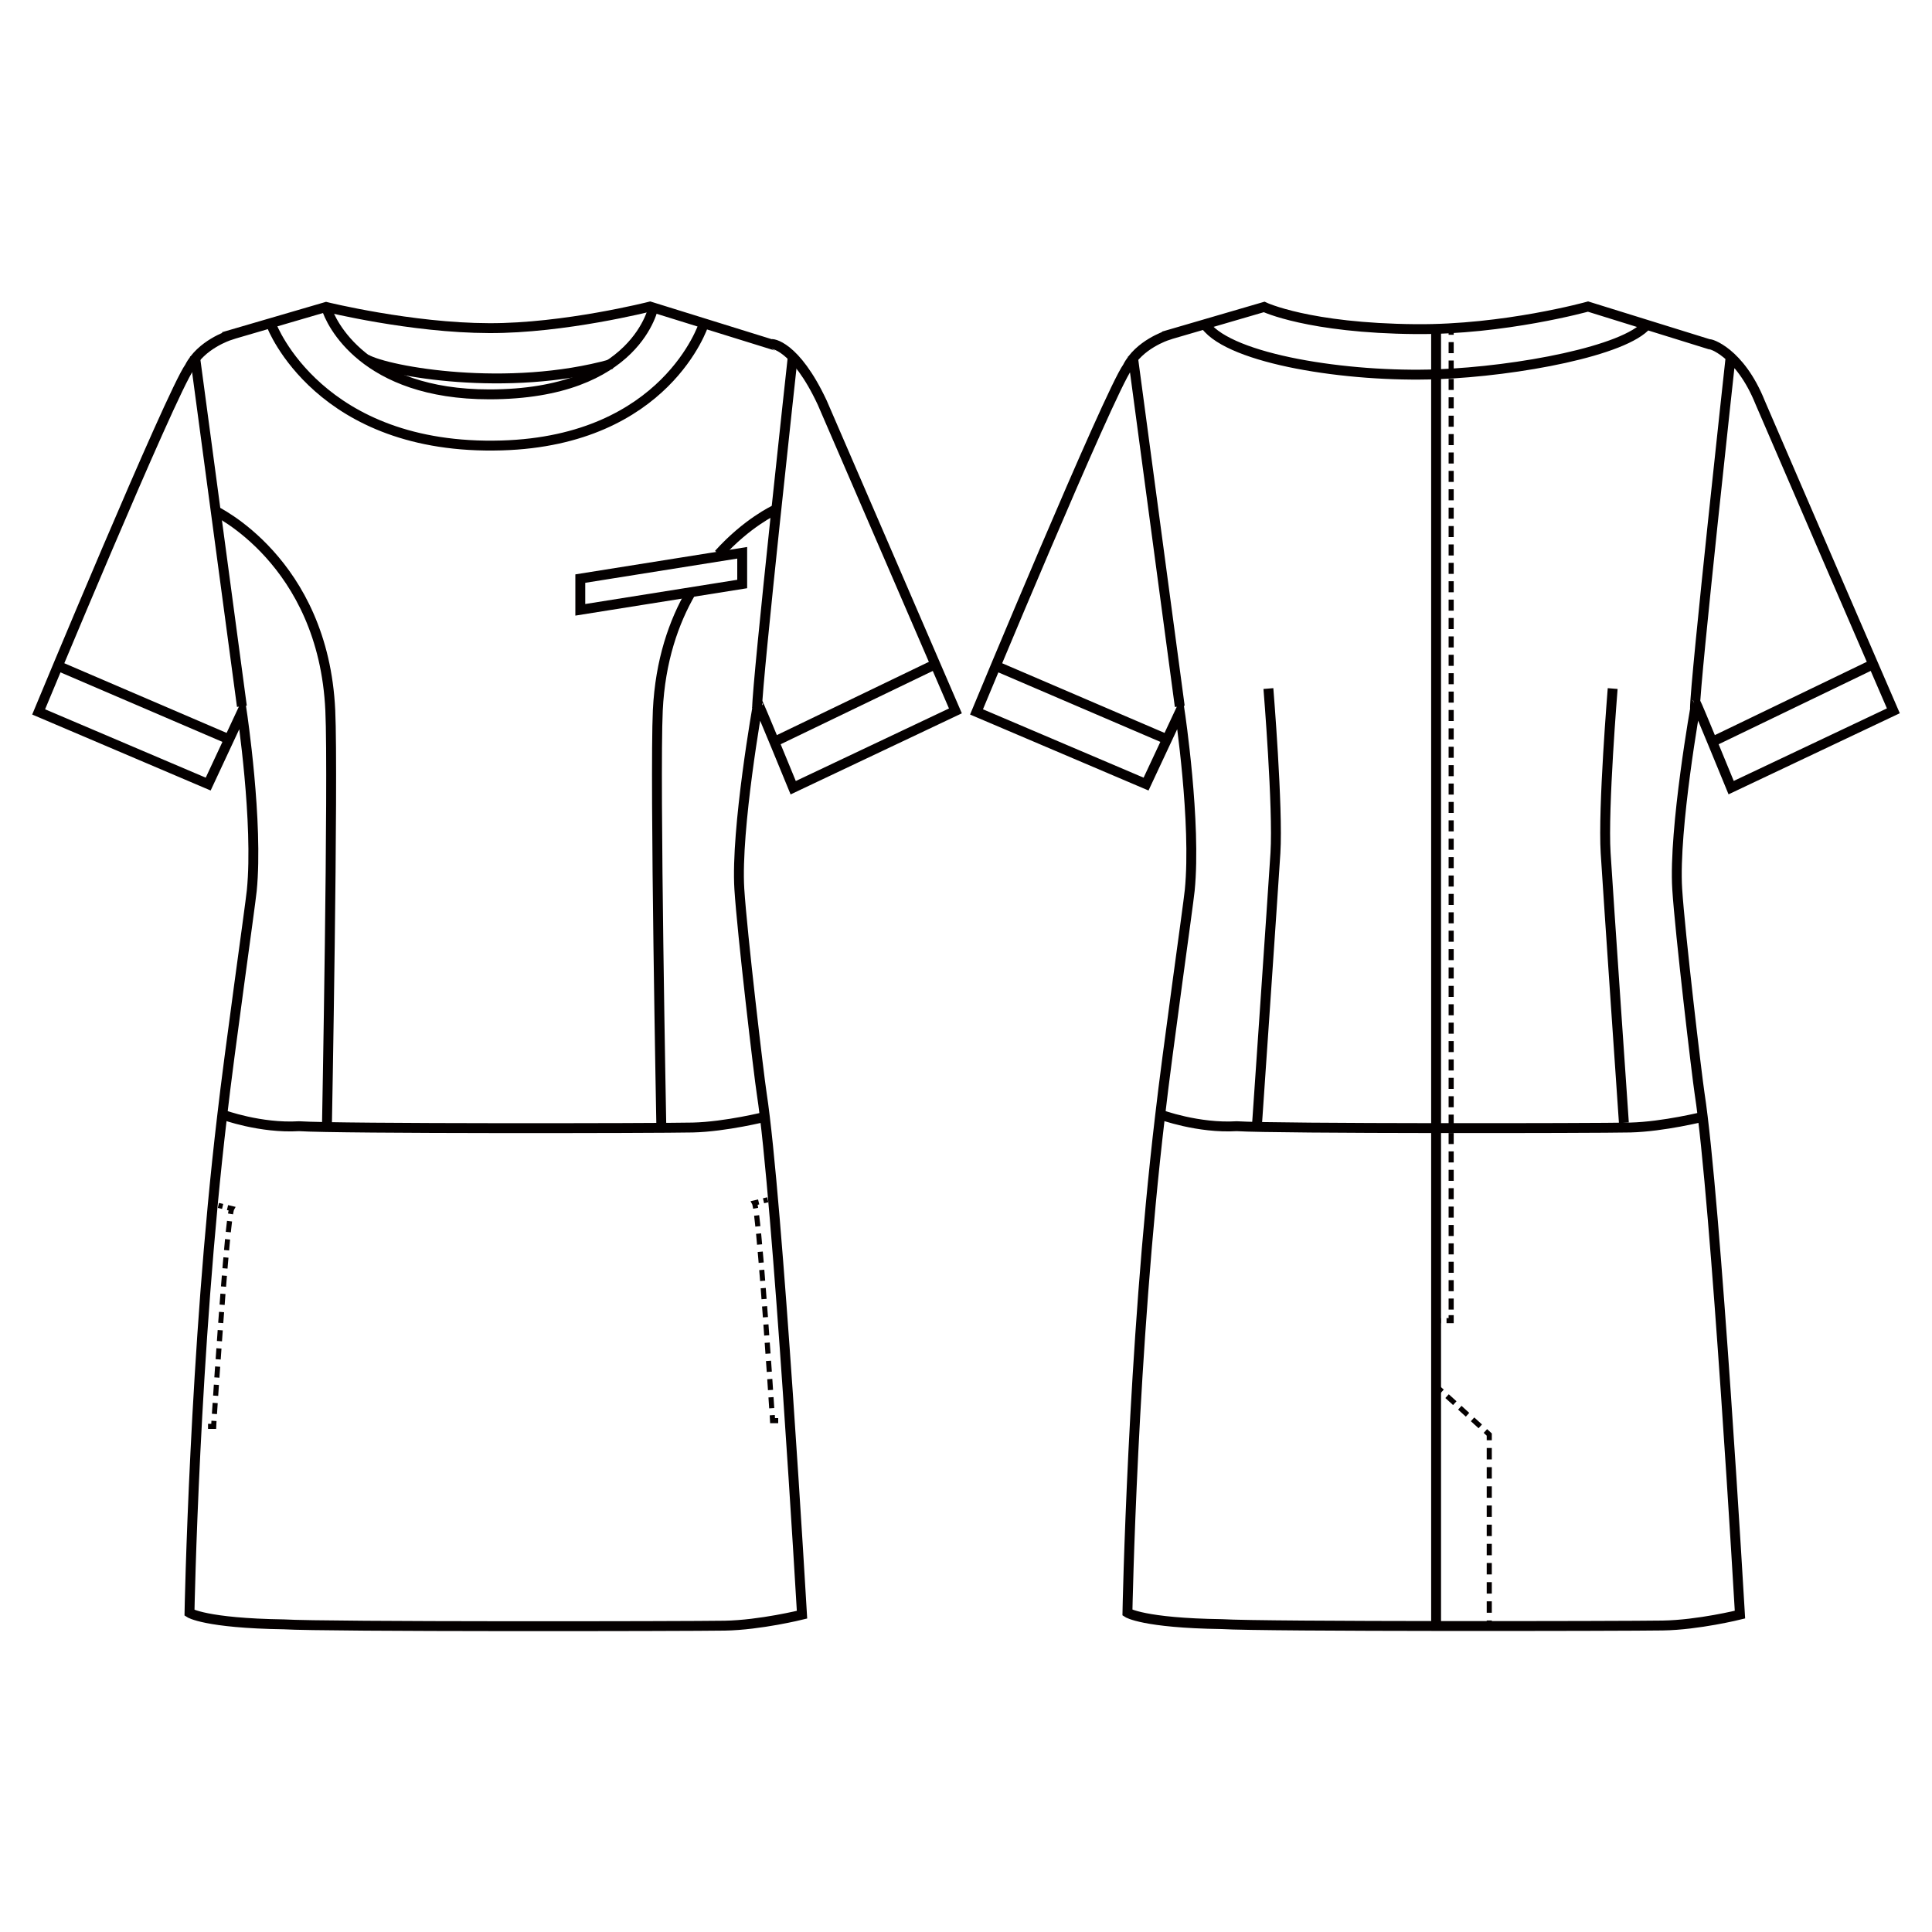 <?xml version="1.0" encoding="UTF-8"?>
<svg id="_レイヤー_1" data-name="レイヤー_1" xmlns="http://www.w3.org/2000/svg" version="1.1" viewBox="0 0 250 250">
  <!-- Generator: Adobe Illustrator 30.0.0, SVG Export Plug-In . SVG Version: 2.1.1 Build 123)  -->
  <defs>
    <style>
      .st0 {
        stroke-width: 1.28px;
      }

      .st0, .st1, .st2, .st3, .st4, .st5 {
        fill: none;
        stroke: #040000;
      }

      .st1 {
        stroke-dasharray: 1.48 1;
      }

      .st1, .st2, .st3, .st4, .st5 {
        stroke-width: .66px;
      }

      .st2 {
        stroke-dasharray: 1.43 .95;
      }

      .st4 {
        stroke-dasharray: 1.42 .94;
      }

      .st5 {
        stroke-dasharray: 1.35 .88;
      }
    </style>
  </defs>
  <g>
    <path class="st0" d="M27.65,66s14.2,6.53,15.09,25.93c.41,8.81-.44,54.1-.44,54.1"/>
    <path class="st0" d="M100.23,66s-3.56,1.64-7.23,5.71"/>
    <path class="st0" d="M89.42,76.62c-2.22,3.83-3.99,8.85-4.3,15.3-.41,8.81.46,54.1.46,54.1"/>
    <path class="st0" d="M47.39,46.48c2.79,1.58,18.31,4.37,31.77.62"/>
    <path class="st0" d="M35.15,42.12s6.14,16.22,29.78,15.52c21.27-.63,26.11-15.64,26.11-15.64"/>
    <path class="st0" d="M28.86,144.25s4.84,1.78,9.83,1.48c5.16.34,46.5.27,50.95.17,4.28-.1,9.52-1.42,9.52-1.42"/>
    <path class="st0" d="M42.21,39.74c.55,2,4.92,11.29,21.1,11.29,19.28,0,21.28-11.45,21.28-11.45"/>
    <line class="st0" x1="100.01" y1="96.08" x2="120.74" y2="86.09"/>
    <path class="st0" d="M102.57,46.29s-4.6,41.94-4.6,45.34"/>
    <line class="st0" x1="31.3" y1="91.39" x2="25.22" y2="46.05"/>
    <line class="st0" x1="7.97" y1="86.37" x2="29.59" y2="95.65"/>
    <path class="st0" d="M29.65,43.41s-3.66,1.19-5.12,4.09c-2.43,3.4-19.53,44.62-19.53,44.62l21.94,9.34,4.36-9.34s2.15,14.33,1.28,23.11c-.22,2.15-2.9,20.96-3.84,29.23-3.59,30.33-4.22,64.24-4.22,64.24,0,0,2.03,1.34,12.21,1.49,5.34.33,52.45.25,57.05.17,4.6-.08,10-1.42,10-1.42,0,0-3.14-53.9-5.21-67.4-.37-2.36-2.55-20.89-2.9-26.5-.48-7.77,2.42-24.02,2.42-24.01.06-.06,4.55,10.9,4.55,10.9l20.99-9.94s-17-39.38-17.23-39.88c-3.51-7.51-6.59-7.7-6.61-7.57l-15.67-4.87s-11.11,2.83-20.82,2.79c-10.09-.02-21.1-2.74-21.1-2.74l-12.56,3.67Z"/>
    <polygon class="st0" points="96.04 75.57 75.09 78.91 75.09 74.87 96.04 71.53 96.04 75.57"/>
    <path class="st4" d="M29.7,158.02c-.64,5.18-1.69,20.93-1.98,25.37"/>
    <path class="st3" d="M25.94,184.56h-.73M27.69,183.86c-.03.45-.04.71-.04.71h-.73M29.44,156.26l.55.13c-.05.09-.1.33-.16.69M28.26,155.98l.55.13"/>
    <path class="st4" d="M97.91,157.28c.64,5.18,1.69,20.93,1.98,25.37"/>
    <path class="st3" d="M101.67,183.83h.73M99.93,183.12c.03.45.04.71.04.71h.73M98.17,155.53l-.55.13c.05.09.1.33.16.69M99.35,155.25l-.55.13"/>
  </g>
  <g>
    <path class="st0" d="M185.83,42.37v168.03M208.68,89.1s-1.27,15.46-.91,21.28c.36,5.82,2.36,34.91,2.36,34.91M164.13,89.1s1.27,15.46.91,21.28c-.37,5.82-2.37,34.91-2.37,34.91M156.02,42.12c3.27,4.36,18.31,6.74,29.94,6.31,10.54-.4,24.36-3.04,27.16-6.43M221.37,96.09l20.73-10M223.93,46.3s-4.6,41.95-4.6,45.35M152.66,91.4l-6.08-45.35M129.33,86.37l21.63,9.28M151.01,43.41s-3.66,1.18-5.11,4.09c-2.43,3.39-19.54,44.62-19.54,44.62l21.94,9.34,4.37-9.34s2.15,14.32,1.28,23.09c-.22,2.16-2.9,20.97-3.84,29.22-3.59,30.34-4.22,64.25-4.22,64.25,0,0,2.03,1.34,12.21,1.48,5.34.34,52.44.26,57.05.18,4.61-.07,10-1.41,10-1.41,0,0-3.13-53.9-5.22-67.4-.36-2.36-2.55-20.89-2.9-26.5-.48-7.76,2.43-24.02,2.44-24.01.05-.05,4.54,10.9,4.54,10.9l20.99-9.94s-17.03-39.37-17.23-39.88c-2.65-6.6-6.59-7.7-6.61-7.56l-15.67-4.87s-10.83,3.02-22.31,2.92c-13.86-.12-19.6-2.87-19.6-2.87l-12.57,3.67Z"/>
    <line class="st2" x1="187.78" y1="44.27" x2="187.78" y2="169.71"/>
    <path class="st3" d="M186.45,170.9h-.6M187.78,170.18v.71h-.6M187.78,42.61v.71"/>
    <g>
      <path class="st0" d="M150.2,144.24s4.84,1.79,9.83,1.49c5.15.33,46.49.27,50.94.17,4.29-.11,9.53-1.42,9.53-1.42"/>
      <line class="st5" x1="187.25" y1="180.66" x2="191.89" y2="184.88"/>
      <line class="st1" x1="192.71" y1="187.37" x2="192.71" y2="209.19"/>
      <path class="st3" d="M192.71,209.69v.74M192.21,185.17l.5.46v.74M186.1,179.61l.5.45"/>
    </g>
  </g>
</svg>